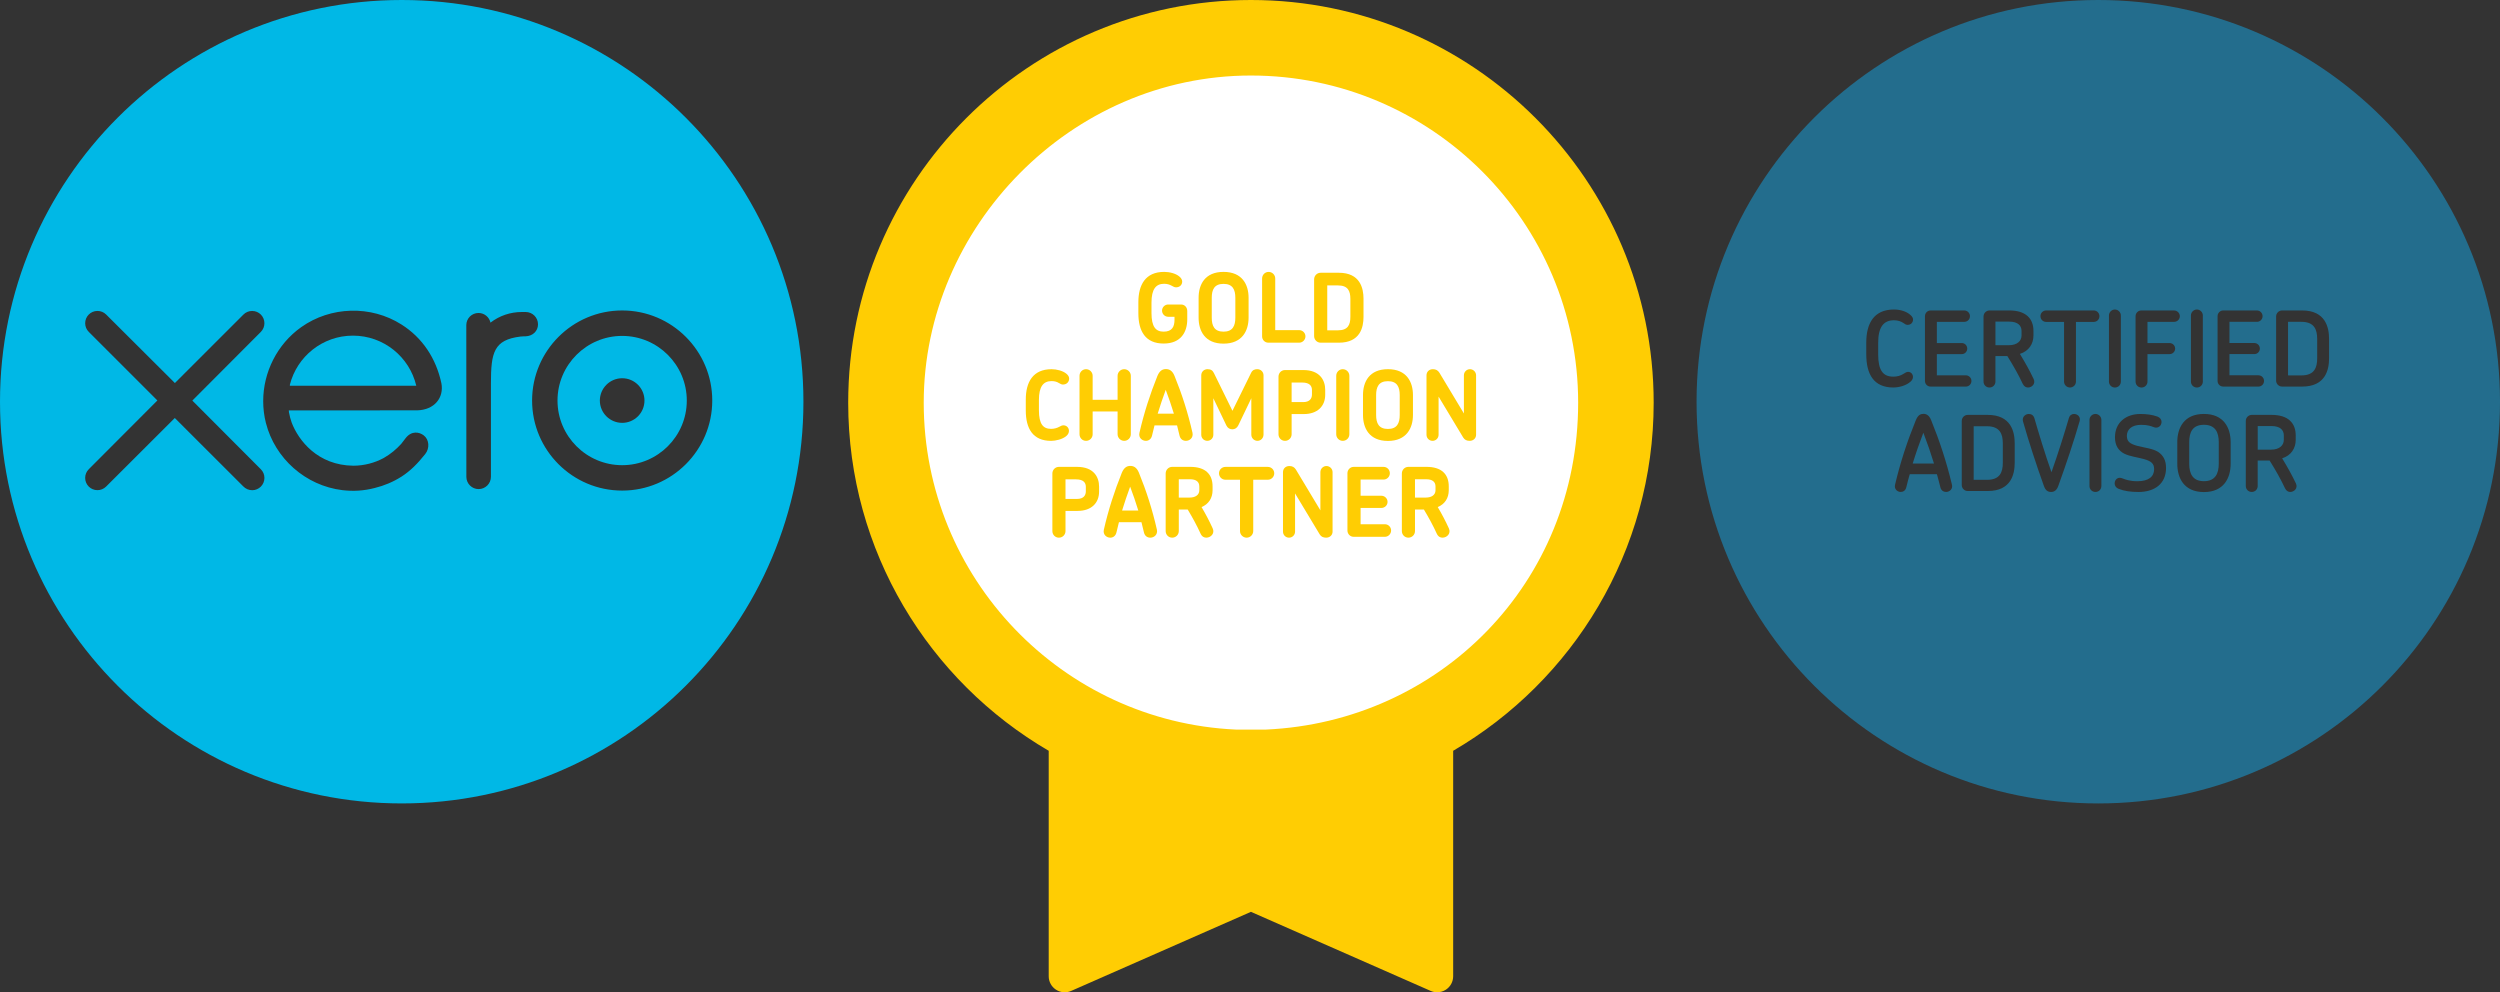 <?xml version="1.0" encoding="UTF-8"?>
<svg id="Layer_2" data-name="Layer 2" xmlns="http://www.w3.org/2000/svg" viewBox="0 0 1829.23 726.05">
  <rect x="0" y="0" width="1829.23" height="726.05" fill="#333333" stroke="none"/>
  <defs>
    <style>
      .cls-1 {
        isolation: isolate;
      }

      .cls-2 {
        fill: #236d8d;
      }

      .cls-2, .cls-3, .cls-4, .cls-5 {
        stroke-width: 0px;
      }

      .cls-3 {
        fill: #fff;
      }

      .cls-4 {
        fill: #ffcd03;
      }

      .cls-5 {
        fill: #00b8e6;
      }
    </style>
  </defs>
  <g id="Layer_1-2" data-name="Layer 1">
    <circle class="cls-3" cx="915.3" cy="293.93" r="244.07"/>
    <path class="cls-4" d="m1209.98,294.68C1209.98,132.19,1077.79,0,915.3,0s-294.68,132.19-294.68,294.68c0,108.57,59.07,203.55,146.71,254.67v164.98c0,3.96,2,7.65,5.32,9.81,3.32,2.17,7.5,2.51,11.12.91l131.53-57.87,131.53,57.87c1.51.67,3.12.99,4.72.99,2.24,0,4.47-.64,6.4-1.9,3.32-2.16,5.32-5.85,5.32-9.81v-164.98c87.65-51.12,146.71-146.1,146.71-254.67Zm-283.56,239.14h-22.24c-126.87-5.83-228.3-110.85-228.3-239.14s107.4-239.42,239.42-239.42,239.42,107.4,239.42,239.42-101.43,233.3-228.3,239.14Z"/>
    <g class="cls-1">
      <path class="cls-4" d="m851.46,251.37c-13.41,0-18.53-9.05-18.53-22.25v-7.93c0-12.7,5.12-22.25,18.88-22.25,3.93,0,8.43,1.12,11.09,3.37,1.41,1.12,2.1,2.45,2.1,3.72,0,2.1-1.47,4.14-4.42,4.21-1.12,0-2.04-.42-3.3-1.19-1.41-.77-3.16-1.41-5.48-1.41-6.1,0-9.27,4-9.27,13.83v7.51c0,10.25,3.16,13.68,8.91,13.68,6.25,0,7.93-3.72,7.93-8.7v-2.18h-4.63c-2.45,0-4.49-2.03-4.49-4.49s2.04-4.49,4.49-4.49h9.4c2.67,0,4.56,2.04,4.56,4.84v6.04c0,9.2-4.56,17.69-17.27,17.69Z"/>
      <path class="cls-4" d="m895.26,251.44c-13.69,0-18.25-9.4-18.25-19.02v-14.53c0-9.61,4.56-18.95,18.25-18.95s18.32,9.34,18.32,18.95v14.53c0,9.62-4.7,19.02-18.32,19.02Zm8.63-33.55c0-5.9-1.89-10.18-8.63-10.18s-8.63,4.21-8.63,10.18v14.53c0,6.04,1.89,10.25,8.63,10.25s8.63-4.28,8.63-10.25v-14.53Z"/>
      <path class="cls-4" d="m950.57,250.74h-22.53c-2.53,0-4.57-2.03-4.57-4.63v-42.32c0-2.67,2.11-4.84,4.77-4.84s4.84,2.17,4.84,4.84v37.76h17.48c2.53,0,4.63,2.04,4.63,4.57s-2.1,4.63-4.63,4.63Z"/>
      <path class="cls-4" d="m979.63,250.74h-13.33c-2.67,0-4.77-2.18-4.77-4.84v-41.48c0-2.67,2.11-4.84,4.77-4.84h13.33c15.58,0,18.04,11.3,18.04,19.02v13.19c0,7.79-2.45,18.95-18.04,18.95Zm8.43-32.01c0-5.96-1.83-9.89-9.13-9.89h-7.79v32.85h7.79c7.3,0,9.13-3.93,9.13-9.9v-13.06Z"/>
    </g>
    <g class="cls-1">
      <path class="cls-4" d="m777.86,281.37c-1.05,0-1.76-.35-3.09-1.12-1.33-.85-3.02-1.41-5.33-1.41-6.1,0-9.27,4.07-9.27,13.83v7.51c0,10.25,3.16,13.61,8.91,13.61,2.18,0,4.28-.56,6.04-1.54,1.2-.7,2.04-1.05,3.02-1.05,2.18,0,4,1.69,4,4.07,0,1.27-.56,2.6-1.89,3.72-2.8,2.46-7.93,3.58-11.16,3.58-13.41,0-18.53-9.05-18.53-22.25v-7.93c0-12.7,5.12-22.25,18.88-22.25,3.79,0,8.28,1.19,10.81,3.29,1.41,1.12,2.04,2.39,2.04,3.58,0,2.11-1.47,4.28-4.42,4.35Z"/>
      <path class="cls-4" d="m822.57,322.56c-2.67,0-4.84-2.18-4.84-4.84v-16.64h-18.25v16.64c0,2.67-2.11,4.84-4.84,4.84s-4.77-2.18-4.77-4.84v-42.74c0-2.67,2.11-4.84,4.77-4.84s4.84,2.17,4.84,4.84v17.54h18.25v-17.54c0-2.67,2.18-4.84,4.84-4.84s4.84,2.17,4.84,4.84v42.74c0,2.67-2.18,4.84-4.84,4.84Z"/>
      <path class="cls-4" d="m867.7,322.56c-2.03,0-4-1.12-4.63-3.79-.56-2.53-1.19-5.06-1.83-7.51h-16.49c-.63,2.45-1.26,4.98-1.83,7.51-.63,2.59-2.52,3.79-4.49,3.79-2.74,0-5.55-2.25-4.7-5.9,3.37-14.74,7.79-28.29,13.12-41.55,1.75-4.21,4.07-5.06,6.24-5.06s4.64.85,6.32,5.06c5.41,13.26,9.76,26.81,13.12,41.55.77,3.65-2.03,5.9-4.84,5.9Zm-14.74-37.34c-2.11,5.75-4.07,11.51-5.9,17.48h11.86c-1.83-5.97-3.79-11.72-5.97-17.48Z"/>
      <path class="cls-4" d="m924.49,318.07c0,2.45-1.96,4.49-4.42,4.49s-4.49-2.04-4.49-4.49v-26.68l-9.54,19.87c-.92,1.89-2.53,2.87-4.35,2.87s-3.44-.91-4.35-2.8l-9.55-19.94v26.74c0,2.45-1.96,4.42-4.42,4.42s-4.42-1.97-4.42-4.42v-43.51c0-2.6,2.04-4.49,4.57-4.49,2.38,0,3.72.84,4.7,2.87l13.55,27.59,13.69-27.86c1.05-2.11,2.74-2.6,4.49-2.6,2.6,0,4.56,2.03,4.56,4.49v43.45Z"/>
      <path class="cls-4" d="m953.98,302.98h-8.91v14.74c0,2.67-2.11,4.84-4.84,4.84s-4.77-2.18-4.77-4.84v-42.12c0-2.67,2.11-4.84,4.77-4.84h13.34c12.14,0,16.07,7.44,16.07,14.46v3.65c0,8.35-5.68,14.1-15.65,14.1Zm5.97-17.55c0-2.74-1.34-5.54-7.23-5.54h-7.65v14.32h8.49c4.84,0,6.39-2.74,6.39-5.55v-3.23Z"/>
      <path class="cls-4" d="m982.48,322.56c-2.67,0-4.77-2.18-4.77-4.84v-42.74c0-2.67,2.11-4.84,4.77-4.84s4.84,2.17,4.84,4.84v42.74c0,2.67-2.11,4.84-4.84,4.84Z"/>
      <path class="cls-4" d="m1015.54,322.63c-13.69,0-18.25-9.4-18.25-19.02v-14.53c0-9.61,4.56-18.95,18.25-18.95s18.31,9.34,18.31,18.95v14.53c0,9.62-4.7,19.02-18.31,19.02Zm8.63-33.55c0-5.9-1.89-10.18-8.63-10.18s-8.64,4.21-8.64,10.18v14.53c0,6.04,1.9,10.25,8.64,10.25s8.63-4.28,8.63-10.25v-14.53Z"/>
      <path class="cls-4" d="m1075.34,322.56c-2.1,0-3.65-.7-4.7-2.39l-18.04-29.97v27.94c0,2.45-1.97,4.42-4.42,4.42s-4.42-1.97-4.42-4.42v-43.51c0-2.46,1.76-4.49,4.7-4.49,2.11,0,3.65.84,4.7,2.52l17.97,29.9v-27.93c0-2.46,1.96-4.49,4.42-4.49s4.49,2.03,4.49,4.49v43.51c0,2.45-1.89,4.42-4.7,4.42Z"/>
    </g>
    <g class="cls-1">
      <path class="cls-4" d="m788.53,373.83h-8.91v14.74c0,2.67-2.11,4.84-4.84,4.84s-4.77-2.18-4.77-4.84v-42.12c0-2.67,2.11-4.84,4.77-4.84h13.34c12.14,0,16.07,7.44,16.07,14.46v3.65c0,8.35-5.68,14.1-15.65,14.1Zm5.97-17.55c0-2.74-1.34-5.54-7.23-5.54h-7.65v14.32h8.49c4.84,0,6.39-2.74,6.39-5.55v-3.23Z"/>
      <path class="cls-4" d="m841.66,393.41c-2.03,0-4-1.12-4.63-3.79-.56-2.53-1.19-5.06-1.83-7.51h-16.49c-.63,2.45-1.26,4.98-1.83,7.51-.63,2.59-2.52,3.79-4.49,3.79-2.74,0-5.55-2.25-4.7-5.9,3.37-14.74,7.79-28.29,13.12-41.55,1.75-4.21,4.07-5.06,6.24-5.06s4.64.85,6.32,5.06c5.41,13.26,9.76,26.81,13.12,41.55.77,3.65-2.03,5.9-4.84,5.9Zm-14.74-37.34c-2.11,5.75-4.07,11.51-5.9,17.48h11.86c-1.83-5.97-3.79-11.72-5.97-17.48Z"/>
      <path class="cls-4" d="m882.66,393.41c-1.61,0-3.16-.7-4.21-2.95-2.67-5.9-5.9-11.79-9.4-17.62h-6.53v15.72c0,2.67-2.11,4.84-4.84,4.84s-4.77-2.18-4.77-4.84v-42.12c0-2.67,2.11-4.84,4.77-4.84h13.27c10.8,0,16.28,5.19,16.28,14.32v2.74c0,5.82-2.95,10.25-8.07,12.35,3.02,5.13,5.75,10.31,8.14,15.58,1.76,3.79-1.47,6.81-4.63,6.81Zm-5.13-37.48c0-3.44-2.38-5.26-6.81-5.26h-8.21v13.4h7.93c4,0,7.09-1.75,7.09-5.4v-2.74Z"/>
      <path class="cls-4" d="m927.65,351.02h-10.67v37.55c0,2.67-2.18,4.84-4.84,4.84s-4.84-2.18-4.84-4.84v-37.55h-10.67c-2.6,0-4.7-2.1-4.7-4.7s2.1-4.7,4.7-4.7h31.02c2.6,0,4.7,2.11,4.7,4.7s-2.11,4.7-4.7,4.7Z"/>
      <path class="cls-4" d="m970.33,393.41c-2.11,0-3.65-.7-4.7-2.39l-18.04-29.97v27.94c0,2.45-1.96,4.42-4.42,4.42s-4.42-1.97-4.42-4.42v-43.51c0-2.46,1.76-4.49,4.7-4.49,2.11,0,3.65.84,4.7,2.52l17.97,29.9v-27.93c0-2.46,1.96-4.49,4.42-4.49s4.49,2.03,4.49,4.49v43.51c0,2.45-1.89,4.42-4.7,4.42Z"/>
      <path class="cls-4" d="m1013.29,392.78h-22.81c-2.53,0-4.57-2.03-4.57-4.63v-41.9c0-2.53,2.04-4.64,4.57-4.64h21.9c2.53,0,4.56,2.11,4.56,4.64s-2.03,4.63-4.56,4.63h-16.84v11.86h15.23c2.45,0,4.49,2.03,4.49,4.49s-2.04,4.42-4.49,4.42h-15.23v11.93h17.76c2.52,0,4.56,2.04,4.56,4.57s-2.04,4.63-4.56,4.63Z"/>
      <path class="cls-4" d="m1055.48,393.41c-1.61,0-3.16-.7-4.21-2.95-2.67-5.9-5.9-11.79-9.4-17.62h-6.53v15.72c0,2.67-2.11,4.84-4.84,4.84s-4.77-2.18-4.77-4.84v-42.12c0-2.67,2.11-4.84,4.77-4.84h13.27c10.8,0,16.28,5.19,16.28,14.32v2.74c0,5.82-2.95,10.25-8.07,12.35,3.02,5.13,5.75,10.31,8.14,15.58,1.76,3.79-1.47,6.81-4.63,6.81Zm-5.13-37.48c0-3.44-2.38-5.26-6.81-5.26h-8.21v13.4h7.93c4,0,7.09-1.75,7.09-5.4v-2.74Z"/>
    </g>
    <g>
      <path class="cls-5" d="m455.24,245.78c-26.09,0-47.32,21.22-47.32,47.3s21.23,47.29,47.32,47.29,47.28-21.21,47.28-47.29-21.23-47.3-47.28-47.3Zm.01,63.62c-9.02,0-16.35-7.33-16.35-16.32s7.33-16.33,16.35-16.33,16.31,7.32,16.31,16.33-7.32,16.32-16.31,16.32Z"/>
      <path class="cls-5" d="m293.94,0C131.61,0,0,131.61,0,293.94s131.61,293.92,293.94,293.92,293.92-131.6,293.92-293.92S456.27,0,293.94,0Zm-109.46,358.67c-2.45,0-4.74-.98-6.52-2.82l-50.06-50-50.27,50.18c-1.71,1.69-3.95,2.62-6.35,2.62-4.94,0-8.97-4.01-8.97-8.97,0-2.42.95-4.7,2.72-6.43l50.12-50.23-50.15-50.14c-1.73-1.71-2.68-3.98-2.68-6.4,0-4.96,4.03-8.97,8.97-8.97,2.4,0,4.65.91,6.35,2.59l50.33,50.17,50.11-50.08c1.71-1.73,3.98-2.67,6.41-2.67,4.95,0,8.98,4.01,8.98,8.97,0,2.38-.92,4.63-2.59,6.33l-50.15,50.28,50.13,50.26c1.68,1.69,2.62,3.93,2.62,6.33,0,4.97-4.03,9-8.98,9Zm120.62-58.41s-88.4.01-93.8.01c.03.42.05.9.13,1.39.46,2.61,1.14,5.12,1.99,7.56,4.99,13.03,18.97,31.26,45.11,31.54,7.98-.03,15.52-2.04,22.1-5.57,5.17-2.89,9.51-6.62,12.99-10.47,1.15-1.39,2.22-2.77,3.16-4.11,4.36-5.62,9.95-4.58,13.27-2.04,3.94,3,4.59,9.33,1.01,13.76-.1.14-.21.24-.31.36-5.16,6.47-10.48,11.87-16.86,15.98-6.13,3.93-12.81,6.71-19.69,8.39-8.02,2.09-15.76,2.54-23.73,1.58-26.8-3.27-49.28-23.08-55.93-49.22-1.33-5.26-1.96-10.61-1.96-15.9,0-21.1,10.16-41.59,27.77-54.11,21.59-15.36,51.09-16.15,73.43-1.95,15.28,9.66,25.32,24.73,29.2,43.06,1.93,10.38-5,19.47-17.88,19.74Zm75.68-54c-19.5,2.44-21.57,11.63-21.57,34.38v68.25c-.01,4.95-4.06,8.97-9,8.97s-8.97-4.02-8.98-8.96c0,0-.04-110.98-.04-111,.03-4.93,3.99-8.9,8.93-8.9,4.27,0,7.89,3.02,8.76,7.07,6.69-5.16,14.7-7.78,23-7.78h2.77c4.95,0,9.01,4.03,9.01,8.98s-3.79,8.63-9.12,8.81c0,0-1.96-.03-3.76.18Zm74.46,112.7c-36.34,0-65.91-29.54-65.91-65.89s29.57-65.91,65.91-65.91,65.91,29.57,65.91,65.91-29.57,65.89-65.91,65.89Z"/>
      <path class="cls-5" d="m258.25,245.58c-22.24,0-40.93,15.27-46.14,35.88-.01.26-.03.53-.03.76h92.5c-4.95-21-23.81-36.64-46.34-36.64Z"/>
    </g>
    <g>
      <path class="cls-2" d="m1479.15,245.41v-3.21c0-3.97-2.67-6.88-9.09-6.88h-10.01v17.27h9.78c6.04,0,9.32-3.06,9.32-7.18Z"/>
      <path class="cls-2" d="m1612.6,310.82c-8.33,0-10.77,5.42-10.77,12.68v15.82c0,7.26,2.52,12.76,10.77,12.76s10.85-5.5,10.85-12.76v-15.82c0-7.18-2.52-12.68-10.85-12.68Z"/>
      <path class="cls-2" d="m1453.9,311.89h-9.78v39.2h9.78c9.55,0,11.54-5.73,11.54-12.46v-14.21c0-6.8-2.06-12.53-11.54-12.53Z"/>
      <path class="cls-2" d="m1671.05,318.61c0-3.97-2.67-6.88-9.09-6.88h-10.01v17.27h9.78c6.04,0,9.32-3.06,9.32-7.18v-3.21Z"/>
      <path class="cls-2" d="m1683.92,235.48h-9.78v39.2h9.78c9.55,0,11.54-5.73,11.54-12.46v-14.21c0-6.8-2.06-12.53-11.54-12.53Z"/>
      <path class="cls-2" d="m1399.5,339.17h15.59c-2.37-7.72-4.96-15.21-7.79-22.54-2.83,7.34-5.43,14.82-7.79,22.54Z"/>
      <path class="cls-2" d="m1535.3,0c-162.33,0-293.94,131.6-293.94,293.94s131.61,293.93,293.94,293.93,293.93-131.61,293.93-293.93S1697.64,0,1535.3,0Zm87.27,231.35c0-2.29,1.83-4.2,4.13-4.2h24.68c2.29,0,4.13,1.91,4.13,4.2s-1.84,4.13-4.13,4.13h-20.1v15.51h18.26c2.22,0,3.97,1.83,3.97,4.05s-1.76,4.05-3.97,4.05h-18.26v15.51h21.17c2.29,0,4.12,1.83,4.12,4.13s-1.83,4.13-4.12,4.13h-25.75c-2.29,0-4.13-1.84-4.13-4.13v-47.38Zm-19.49-.53c0-2.37,1.99-4.36,4.36-4.36s4.36,1.99,4.36,4.36v48.37c0,2.45-1.91,4.36-4.36,4.36s-4.36-1.91-4.36-4.36v-48.37Zm-105.9-3.67h34.77c2.37,0,4.2,1.91,4.2,4.2s-1.83,4.2-4.2,4.2h-12.99v43.63c0,2.45-1.99,4.36-4.36,4.36s-4.36-1.91-4.36-4.36v-43.63h-13.07c-2.29,0-4.2-1.83-4.2-4.2s1.91-4.2,4.2-4.2Zm-45.84,4.36c0-2.37,1.99-4.36,4.36-4.36h14.52c12.07,0,17.65,5.96,17.65,15.05v3.21c0,6.19-3.36,11.46-9.94,13.53,3.75,6.11,7.18,12.23,10.09,18.41,1.61,3.44-1.3,6.19-4.13,6.19-1.45,0-2.83-.69-3.82-2.6-3.21-6.88-7.11-13.68-11.31-20.4h-8.71v18.64c0,2.45-1.91,4.36-4.36,4.36s-4.36-1.91-4.36-4.36v-47.68Zm-42.87-.15c0-2.29,1.83-4.2,4.13-4.2h24.68c2.29,0,4.12,1.91,4.12,4.2s-1.83,4.13-4.12,4.13h-20.1v15.51h18.26c2.22,0,3.97,1.83,3.97,4.05s-1.76,4.05-3.97,4.05h-18.26v15.51h21.17c2.29,0,4.13,1.83,4.13,4.13s-1.83,4.13-4.13,4.13h-25.75c-2.29,0-4.13-1.84-4.13-4.13v-47.38Zm-42.94,28.04v-8.79c0-13.83,5.5-24.15,20.25-24.15,4.36,0,9.25,1.3,12.23,4.13,1.15,1.07,1.76,2.14,1.76,3.21,0,1.83-1.3,3.9-3.97,3.9-1.15,0-1.83-.46-3.13-1.38-1.84-1.22-4.05-1.99-6.88-1.99-7.79,0-11.54,5.27-11.54,16.5v8.48c0,11.77,3.59,16.28,11.08,16.28,2.75,0,5.43-.69,7.57-2.14,1.3-.84,2.06-1.3,3.21-1.38,1.99,0,3.59,1.6,3.59,3.74,0,1.15-.54,2.29-1.61,3.29-3.36,3.13-8.86,4.43-12.76,4.43-14.36,0-19.79-9.78-19.79-24.15Zm58.41,100.56c-1.83,0-3.66-1.07-4.2-3.44-.76-3.21-1.68-6.42-2.52-9.55h-19.87c-.92,3.13-1.76,6.34-2.52,9.55-.53,2.37-2.29,3.44-4.05,3.44-2.45,0-4.97-2.06-4.2-5.27,3.97-16.81,9.09-32.17,15.21-47.22,1.61-3.9,3.59-4.66,5.58-4.66s4.12.84,5.65,4.66c6.11,15.05,11.23,30.41,15.21,47.22.76,3.21-1.83,5.27-4.28,5.27Zm50.2-21.32c0,8.41-2.67,20.63-19.71,20.63h-14.67c-2.37,0-4.36-1.91-4.36-4.35v-46.99c0-2.37,1.99-4.36,4.36-4.36h14.67c17.04,0,19.71,12.38,19.71,20.78v14.29Zm47.53-30.56c-4.36,15.05-9.63,30.79-15.59,47.38-1.14,3.29-3.06,4.51-5.27,4.51-2.44,0-4.2-1.15-5.35-4.51-5.88-16.43-10.93-32.09-15.21-46.99-.99-3.36,1.68-5.58,4.28-5.58,1.76,0,3.44.99,4.05,3.21,3.59,12.38,7.71,25.9,12.46,39.43,4.81-13.6,9.09-27.2,12.76-39.66.61-2.06,2.14-2.98,3.74-2.98,2.52,0,5.04,2.06,4.13,5.2Zm15.89,47.53c0,2.45-1.91,4.36-4.35,4.36s-4.36-1.91-4.36-4.36v-48.37c0-2.37,1.99-4.36,4.36-4.36s4.35,1.99,4.35,4.36v48.37Zm5.54-76.41v-48.37c0-2.37,1.99-4.36,4.36-4.36s4.35,1.99,4.35,4.36v48.37c0,2.45-1.91,4.36-4.35,4.36s-4.36-1.91-4.36-4.36Zm21.51,80.77c-5.5,0-10.16-.61-14.44-2.29-1.99-.77-2.9-2.37-2.9-3.97,0-2.14,1.45-4.12,3.82-4.12,1.45,0,2.83,1.07,6.27,1.83,1.68.38,3.74.69,6.57.69,8.56,0,12.22-3.59,12.22-8.86,0-3.97-1.99-5.81-7.41-7.34-3.97-1.15-10.62-1.99-14.44-3.97-3.97-2.06-6.8-5.66-6.8-12,0-10.93,8.18-17.04,18.57-17.04,4.58,0,8.63.53,12.53,1.91,1.99.77,2.98,2.29,2.98,3.9,0,2.14-1.53,4.2-4.05,4.2-1.38,0-2.52-.92-5.35-1.53-1.38-.3-3.13-.53-5.5-.53-6.65,0-10.47,3.13-10.47,8.1,0,4.35,2.6,5.88,7.57,7.26,4.89,1.3,11.46,1.99,15.28,4.43,3.9,2.6,5.81,6.34,5.81,11.77,0,11.54-8.33,17.58-20.25,17.58Zm22.88-100.87h-16.2v20.1c0,2.45-1.91,4.36-4.36,4.36s-4.36-1.91-4.36-4.36v-47.83c0-2.29,1.84-4.2,4.13-4.2h24.07c2.29,0,4.2,1.91,4.2,4.2s-1.91,4.13-4.2,4.13h-19.48v15.51h16.2c2.21,0,4.05,1.83,4.05,4.05s-1.83,4.05-4.05,4.05Zm44.66,80.23c0,10.39-4.96,20.71-19.56,20.71s-19.49-10.32-19.49-20.71v-15.82c0-10.39,4.89-20.63,19.49-20.63s19.56,10.24,19.56,20.63v15.82Zm43.63,20.63c-1.45,0-2.83-.69-3.82-2.6-3.21-6.88-7.11-13.68-11.31-20.4h-8.71v18.64c0,2.45-1.91,4.36-4.35,4.36s-4.36-1.91-4.36-4.36v-47.68c0-2.37,1.99-4.36,4.36-4.36h14.52c12.07,0,17.65,5.96,17.65,15.05v3.21c0,6.19-3.36,11.46-9.93,13.53,3.74,6.11,7.18,12.23,10.09,18.41,1.6,3.44-1.3,6.19-4.13,6.19Zm28.38-97.73c0,8.41-2.67,20.63-19.71,20.63h-14.67c-2.37,0-4.36-1.91-4.36-4.36v-46.99c0-2.37,1.98-4.36,4.36-4.36h14.67c17.04,0,19.71,12.38,19.71,20.78v14.29Z"/>
    </g>
  </g>
</svg>